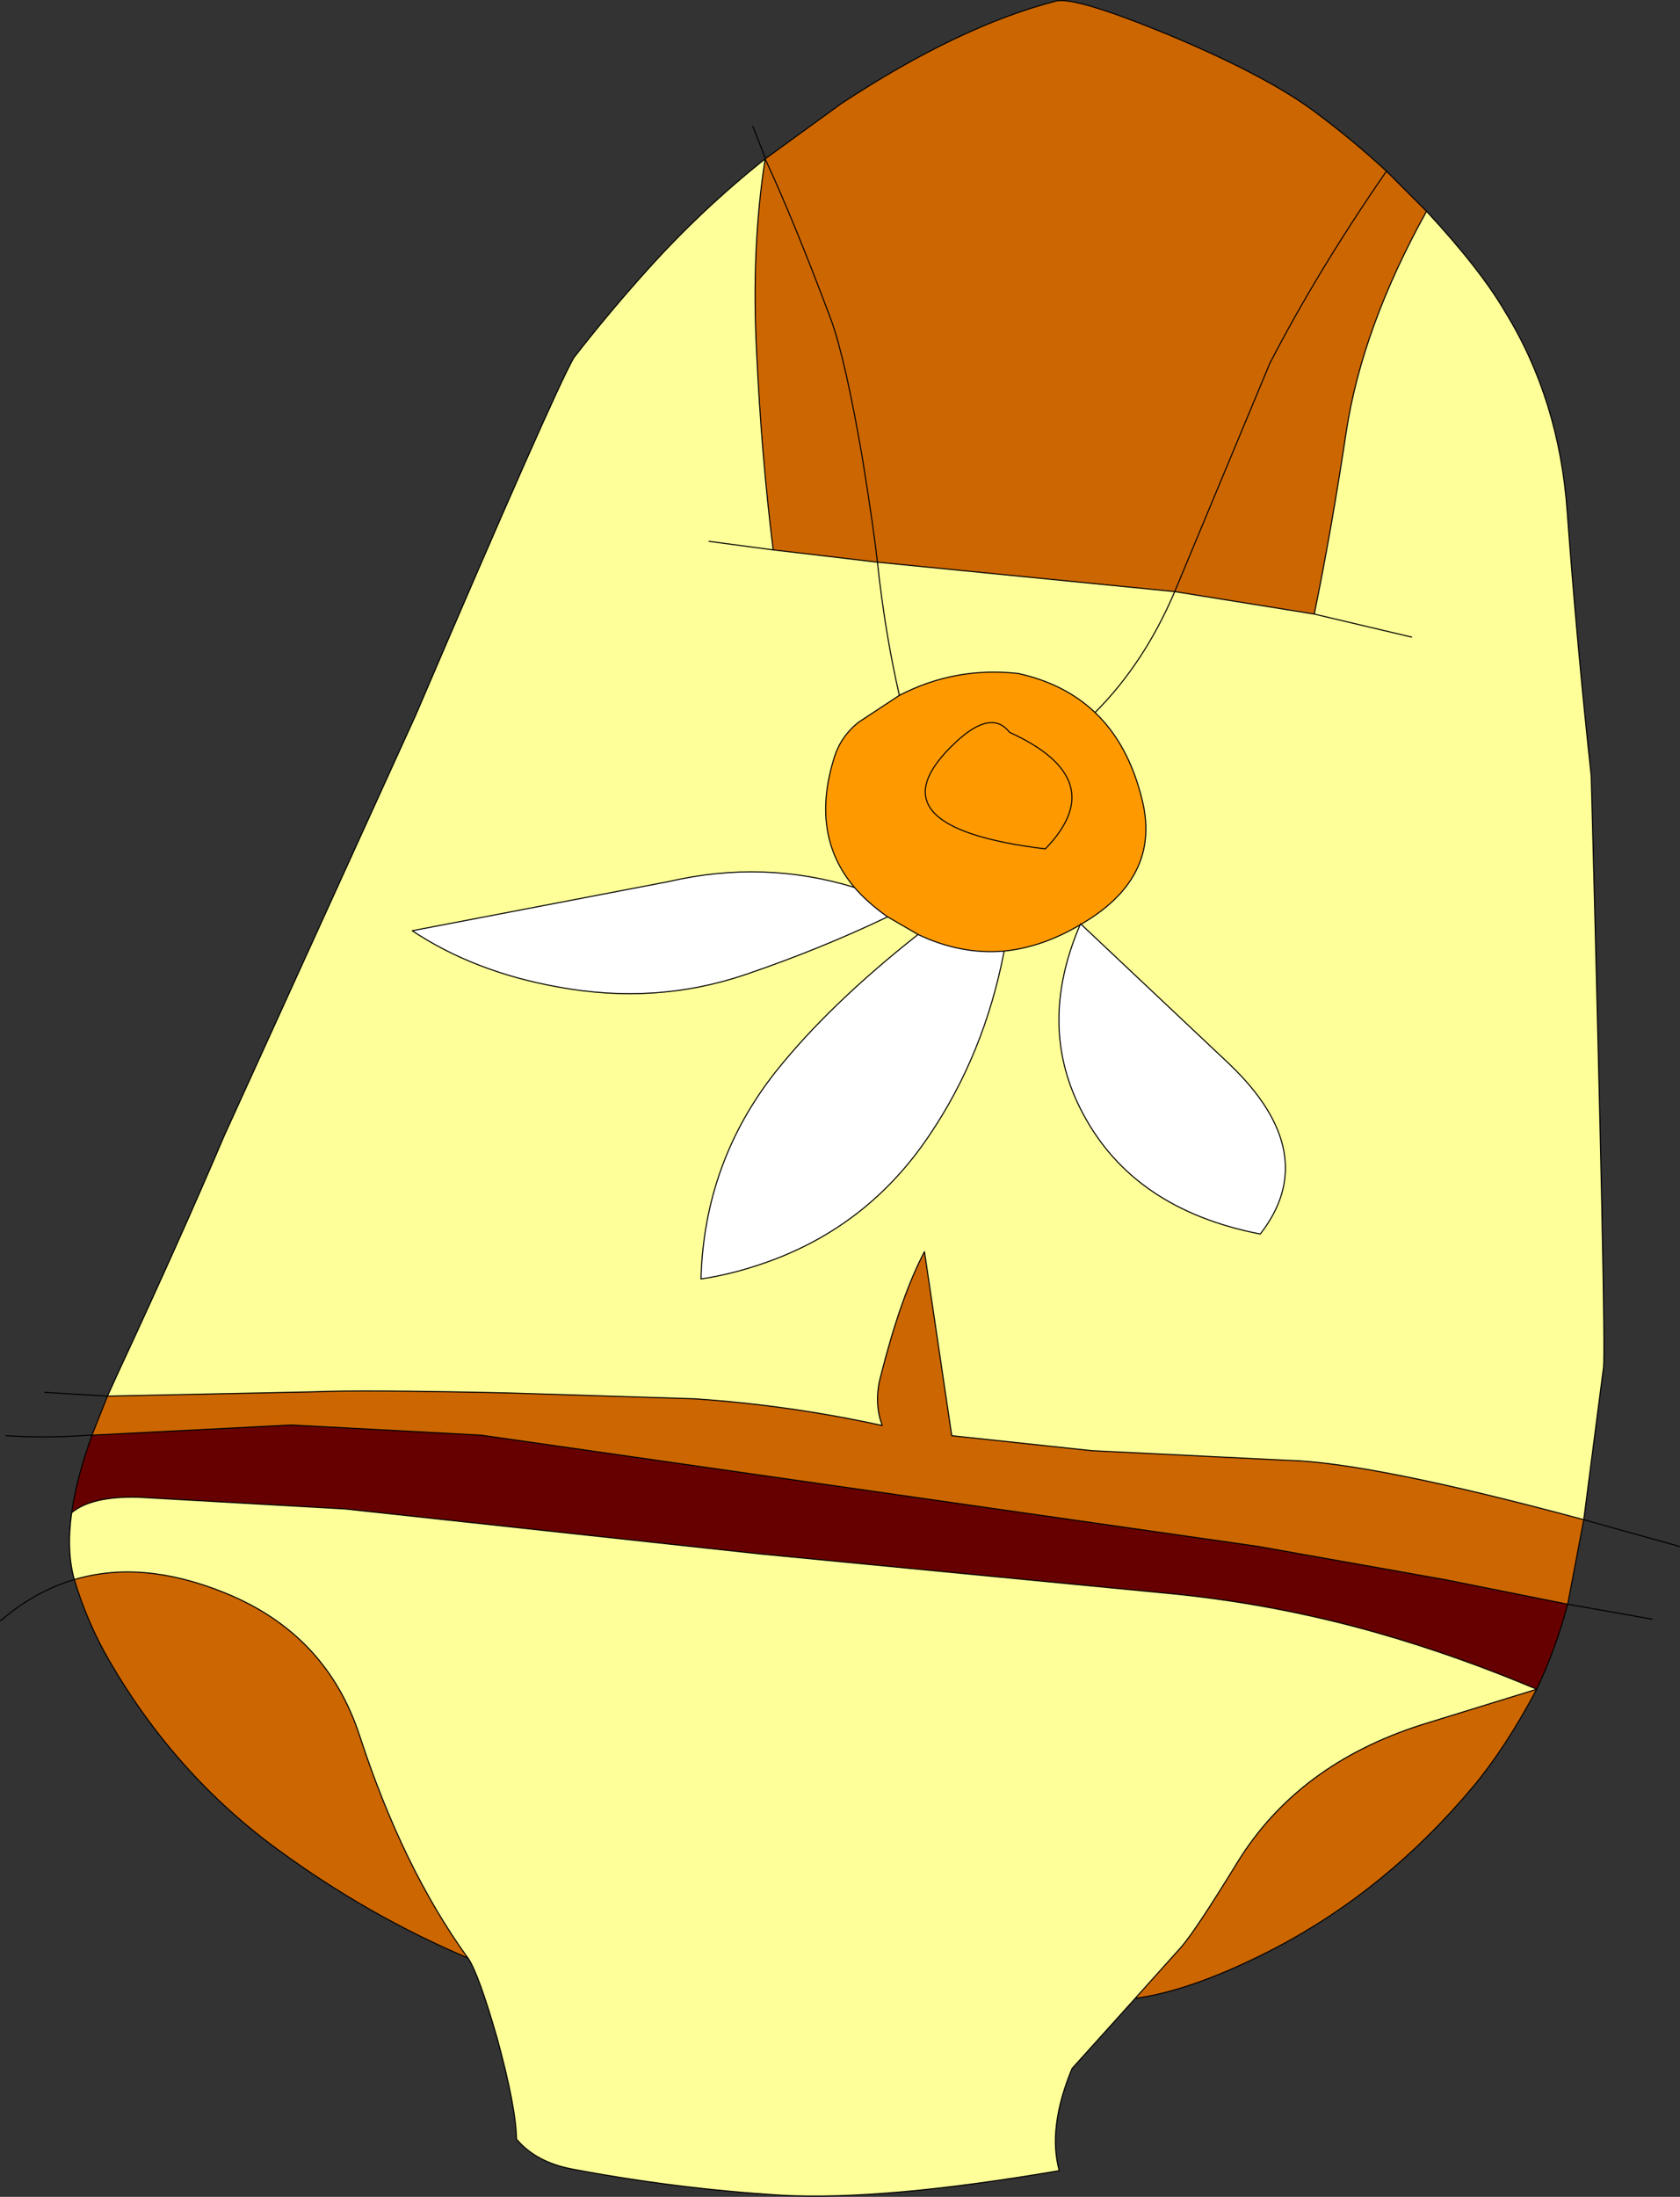 <?xml version="1.0" encoding="UTF-8" standalone="no"?>
<svg xmlns:xlink="http://www.w3.org/1999/xlink" height="205.35px" width="157.1px" xmlns="http://www.w3.org/2000/svg">
  <rect width="100%" height="100%" fill="#333333" stroke="none"/>
  <g transform="matrix(1.0, 0.0, 0.0, 1.0, 89.8, 86.25)">
    <path d="M43.6 -66.5 Q37.6 -55.7 36.1 -45.95 34.7 -36.65 33.1 -28.85 L20.05 -30.95 -7.75 -33.7 -17.5 -34.85 Q-18.6 -43.7 -19.05 -53.4 -19.55 -63.05 -18.25 -71.4 L-11.15 -76.55 Q-0.15 -83.8 8.95 -86.15 10.7 -86.6 19.35 -83.05 28.35 -79.3 32.95 -75.95 36.6 -73.25 39.85 -70.25 33.45 -61.0 28.95 -52.3 L20.05 -30.95 28.95 -52.3 Q33.45 -61.0 39.85 -70.25 L43.6 -66.5 M-7.75 -33.7 Q-8.1 -36.85 -9.15 -43.4 -10.75 -52.7 -12.1 -56.4 -15.55 -65.6 -18.25 -71.4 -15.55 -65.6 -12.1 -56.4 -10.75 -52.7 -9.15 -43.4 -8.1 -36.85 -7.75 -33.7 M11.3 0.15 L11.2 0.2 11.25 0.1 11.3 0.15 M-82.85 61.4 Q-76.5 59.5 -68.75 62.65 -59.25 66.5 -56.15 76.05 -52.15 88.3 -46.1 96.7 L-46.1 96.75 Q-55.4 92.8 -63.8 86.65 -73.4 79.65 -79.6 68.95 -81.65 65.4 -82.85 61.4 M16.35 100.55 L20.7 95.7 Q22.1 94.05 25.9 87.85 31.55 78.65 43.2 74.95 L53.9 71.65 Q51.0 77.1 48.0 80.7 39.9 90.4 29.35 95.9 21.8 99.8 16.35 100.55 M56.8 63.7 L45.3 61.4 27.85 58.3 -44.8 47.9 -62.55 46.95 -81.2 47.9 -79.75 44.25 -60.55 43.85 Q-56.0 43.65 -42.4 43.95 L-24.85 44.5 Q-15.95 45.1 -7.3 47.0 -8.1 44.85 -7.45 42.4 -5.55 34.9 -3.35 30.75 L-0.8 47.95 12.3 49.35 30.6 50.25 Q38.45 50.45 58.3 55.8 L56.8 63.7" fill="#cc6600" fill-rule="evenodd" stroke="none"/>
    <path d="M43.6 -66.5 Q48.65 -61.05 50.95 -57.1 56.0 -48.9 56.75 -38.45 57.65 -26.15 59.0 -13.7 60.4 39.15 60.15 41.55 L58.3 55.8 Q38.45 50.45 30.6 50.25 L12.3 49.35 -0.8 47.95 -3.35 30.75 Q-5.55 34.9 -7.45 42.4 -8.1 44.85 -7.3 47.0 -15.95 45.1 -24.85 44.5 L-42.4 43.95 Q-56.0 43.65 -60.55 43.85 L-79.75 44.25 -78.75 42.05 Q-72.8 29.25 -68.85 19.95 L-50.95 -19.35 Q-38.1 -49.35 -36.15 -52.8 -32.85 -57.05 -29.15 -61.15 -24.15 -66.7 -18.25 -71.4 -19.55 -63.05 -19.05 -53.4 -18.6 -43.7 -17.5 -34.85 L-7.75 -33.7 20.05 -30.95 33.1 -28.85 Q34.7 -36.65 36.1 -45.95 37.6 -55.7 43.6 -66.5 M42.2 -26.7 L33.1 -28.85 42.2 -26.7 M11.3 0.15 L12.25 -0.45 Q18.7 -4.7 17.0 -11.5 15.75 -16.65 12.6 -19.65 17.2 -24.25 20.05 -30.95 17.2 -24.25 12.6 -19.65 9.75 -22.35 5.4 -23.3 -0.5 -23.95 -5.7 -21.25 L-9.5 -18.75 Q-11.2 -17.4 -11.8 -15.4 -14.05 -8.2 -9.9 -3.3 -18.4 -5.9 -27.25 -3.85 L-51.25 0.75 Q-45.45 4.6 -37.65 6.0 -28.5 7.7 -20.1 4.85 -13.05 2.45 -6.8 -0.55 -5.4 0.25 -3.95 1.1 -12.2 7.6 -17.2 13.85 -23.95 22.35 -24.25 33.3 -21.25 32.85 -18.15 31.75 -8.65 28.4 -2.95 19.95 2.25 12.3 4.1 2.65 7.65 2.3 11.2 0.2 7.1 9.75 11.5 17.9 16.25 26.8 28.05 29.1 33.9 21.6 25.2 13.25 L11.3 0.15 M-7.75 -33.7 Q-7.05 -27.15 -5.7 -21.25 -7.05 -27.15 -7.75 -33.7 M-23.5 -35.65 L-17.5 -34.85 -23.5 -35.65 M-83.1 55.15 Q-81.25 53.6 -76.9 53.7 L-57.5 54.8 -18.75 59.0 19.55 62.7 Q29.35 63.65 38.9 66.35 46.45 68.5 53.9 71.65 L43.2 74.95 Q31.55 78.65 25.9 87.85 22.1 94.05 20.7 95.7 L16.35 100.55 10.45 107.1 Q8.15 112.65 9.25 116.65 -7.15 119.45 -16.65 118.95 -26.5 118.35 -36.3 116.5 -39.7 115.85 -41.5 113.7 -41.55 110.7 -43.3 104.3 -45.05 98.2 -46.05 96.75 L-46.1 96.7 Q-52.15 88.3 -56.15 76.05 -59.25 66.5 -68.75 62.65 -76.5 59.5 -82.85 61.4 -83.6 58.75 -83.1 55.15" fill="#ffff99" fill-rule="evenodd" stroke="none"/>
    <path d="M53.9 71.65 Q46.45 68.5 38.9 66.35 29.35 63.65 19.55 62.7 L-18.75 59.0 -57.5 54.8 -76.9 53.7 Q-81.25 53.6 -83.1 55.15 -82.65 51.9 -81.2 47.9 L-62.55 46.95 -44.8 47.9 27.85 58.3 45.3 61.4 56.8 63.7 Q55.7 67.85 53.9 71.65" fill="#660000" fill-rule="evenodd" stroke="none"/>
    <path d="M7.95 -6.9 Q14.25 -13.4 4.6 -17.8 2.9 -20.0 -0.45 -16.85 -8.9 -8.95 7.95 -6.9 -8.9 -8.95 -0.45 -16.85 2.9 -20.0 4.6 -17.8 14.25 -13.4 7.95 -6.9 M12.6 -19.65 Q15.75 -16.65 17.0 -11.5 18.7 -4.7 12.25 -0.45 L11.3 0.15 11.25 0.1 11.2 0.2 Q7.65 2.3 4.1 2.65 0.05 3.0 -3.95 1.1 -5.4 0.25 -6.8 -0.55 -8.65 -1.85 -9.9 -3.3 -14.05 -8.2 -11.8 -15.4 -11.2 -17.4 -9.5 -18.75 L-5.7 -21.25 Q-0.5 -23.95 5.4 -23.3 9.75 -22.35 12.6 -19.65" fill="#ff9900" fill-rule="evenodd" stroke="none"/>
    <path d="M11.3 0.15 L25.2 13.25 Q33.9 21.6 28.05 29.1 16.25 26.8 11.5 17.9 7.1 9.75 11.2 0.2 L11.3 0.15 M4.1 2.65 Q2.25 12.3 -2.95 19.95 -8.65 28.4 -18.15 31.75 -21.25 32.85 -24.25 33.3 -23.95 22.35 -17.2 13.85 -12.2 7.6 -3.95 1.1 0.05 3.0 4.1 2.65 M-6.8 -0.55 Q-13.05 2.45 -20.1 4.85 -28.5 7.7 -37.65 6.0 -45.45 4.6 -51.25 0.75 L-27.25 -3.85 Q-18.4 -5.9 -9.9 -3.3 -8.65 -1.85 -6.8 -0.55" fill="#ffffff" fill-rule="evenodd" stroke="none"/>
    <path d="M58.3 55.8 L60.15 41.55 Q60.4 39.15 59.0 -13.7 57.65 -26.15 56.75 -38.45 56.0 -48.9 50.95 -57.1 48.65 -61.05 43.6 -66.5 37.6 -55.7 36.1 -45.95 34.7 -36.65 33.1 -28.85 L42.2 -26.7 M20.05 -30.95 L28.95 -52.3 Q33.45 -61.0 39.85 -70.25 36.6 -73.25 32.95 -75.95 28.35 -79.3 19.35 -83.05 10.7 -86.6 8.95 -86.15 -0.15 -83.8 -11.15 -76.55 L-18.25 -71.4 Q-15.55 -65.6 -12.1 -56.4 -10.75 -52.7 -9.15 -43.4 -8.1 -36.85 -7.75 -33.7 L20.05 -30.95 33.1 -28.85 M7.95 -6.9 Q-8.9 -8.95 -0.45 -16.85 2.9 -20.0 4.6 -17.8 14.25 -13.4 7.95 -6.9 M12.6 -19.65 Q15.75 -16.65 17.0 -11.5 18.7 -4.7 12.25 -0.45 L11.3 0.15 25.2 13.25 Q33.9 21.6 28.05 29.1 16.25 26.8 11.5 17.9 7.1 9.75 11.2 0.2 7.65 2.3 4.1 2.65 2.25 12.3 -2.95 19.95 -8.65 28.4 -18.15 31.75 -21.25 32.85 -24.25 33.3 -23.95 22.35 -17.2 13.85 -12.2 7.6 -3.95 1.1 -5.4 0.25 -6.8 -0.55 -13.05 2.45 -20.1 4.85 -28.5 7.7 -37.65 6.0 -45.45 4.6 -51.25 0.75 L-27.25 -3.85 Q-18.4 -5.9 -9.9 -3.3 -14.05 -8.2 -11.8 -15.4 -11.2 -17.4 -9.5 -18.75 L-5.7 -21.25 Q-7.05 -27.15 -7.75 -33.7 L-17.5 -34.85 -23.5 -35.65 M12.6 -19.65 Q17.2 -24.25 20.05 -30.95 M-5.7 -21.25 Q-0.5 -23.95 5.4 -23.3 9.75 -22.35 12.6 -19.65 M39.85 -70.25 L43.6 -66.5 M11.3 0.15 L11.2 0.2 11.25 0.1 11.3 0.15 M53.9 71.65 Q46.45 68.5 38.9 66.35 29.35 63.65 19.55 62.7 L-18.75 59.0 -57.5 54.8 -76.9 53.7 Q-81.25 53.6 -83.1 55.15 -83.6 58.75 -82.85 61.4 -76.5 59.5 -68.75 62.65 -59.25 66.5 -56.15 76.05 -52.15 88.3 -46.1 96.7 L-46.05 96.75 Q-45.05 98.2 -43.3 104.3 -41.55 110.7 -41.5 113.7 -39.7 115.85 -36.3 116.5 -26.5 118.35 -16.65 118.95 -7.15 119.45 9.25 116.65 8.15 112.65 10.45 107.1 L16.35 100.55 20.7 95.7 Q22.1 94.05 25.9 87.85 31.55 78.65 43.2 74.95 L53.9 71.65 Q55.7 67.85 56.8 63.7 L45.3 61.4 27.85 58.3 -44.8 47.9 -62.55 46.95 -81.2 47.9 Q-82.65 51.9 -83.1 55.15 M67.25 58.3 L58.3 55.8 56.8 63.7 64.7 65.1 M53.9 71.65 Q51.0 77.1 48.0 80.7 39.9 90.4 29.35 95.9 21.8 99.8 16.35 100.55 M58.3 55.8 Q38.45 50.45 30.6 50.25 L12.3 49.35 -0.8 47.95 -3.35 30.75 Q-5.55 34.9 -7.45 42.4 -8.1 44.85 -7.3 47.0 -15.95 45.1 -24.85 44.5 L-42.4 43.95 Q-56.0 43.65 -60.55 43.85 L-79.75 44.25 -81.2 47.9 -81.45 47.9 Q-85.4 48.2 -89.25 47.95 M-79.75 44.25 L-78.75 42.05 Q-72.8 29.25 -68.85 19.95 L-50.95 -19.35 Q-38.1 -49.35 -36.15 -52.8 -32.85 -57.05 -29.15 -61.15 -24.15 -66.7 -18.25 -71.4 L-18.25 -71.5 -19.4 -74.45 M-18.25 -71.4 Q-19.55 -63.05 -19.05 -53.4 -18.6 -43.7 -17.5 -34.85 M-6.8 -0.55 Q-8.65 -1.85 -9.9 -3.3 M-79.75 44.25 L-79.8 44.25 -85.6 43.9 M-46.1 96.75 L-46.05 96.75 M-46.1 96.75 Q-55.4 92.8 -63.8 86.65 -73.4 79.65 -79.6 68.95 -81.65 65.4 -82.85 61.4 -86.55 62.5 -89.75 65.25 M4.1 2.65 Q0.05 3.0 -3.95 1.1" fill="none" stroke="#000000" stroke-linecap="round" stroke-linejoin="round" stroke-width="0.1"/>
  </g>
</svg>
